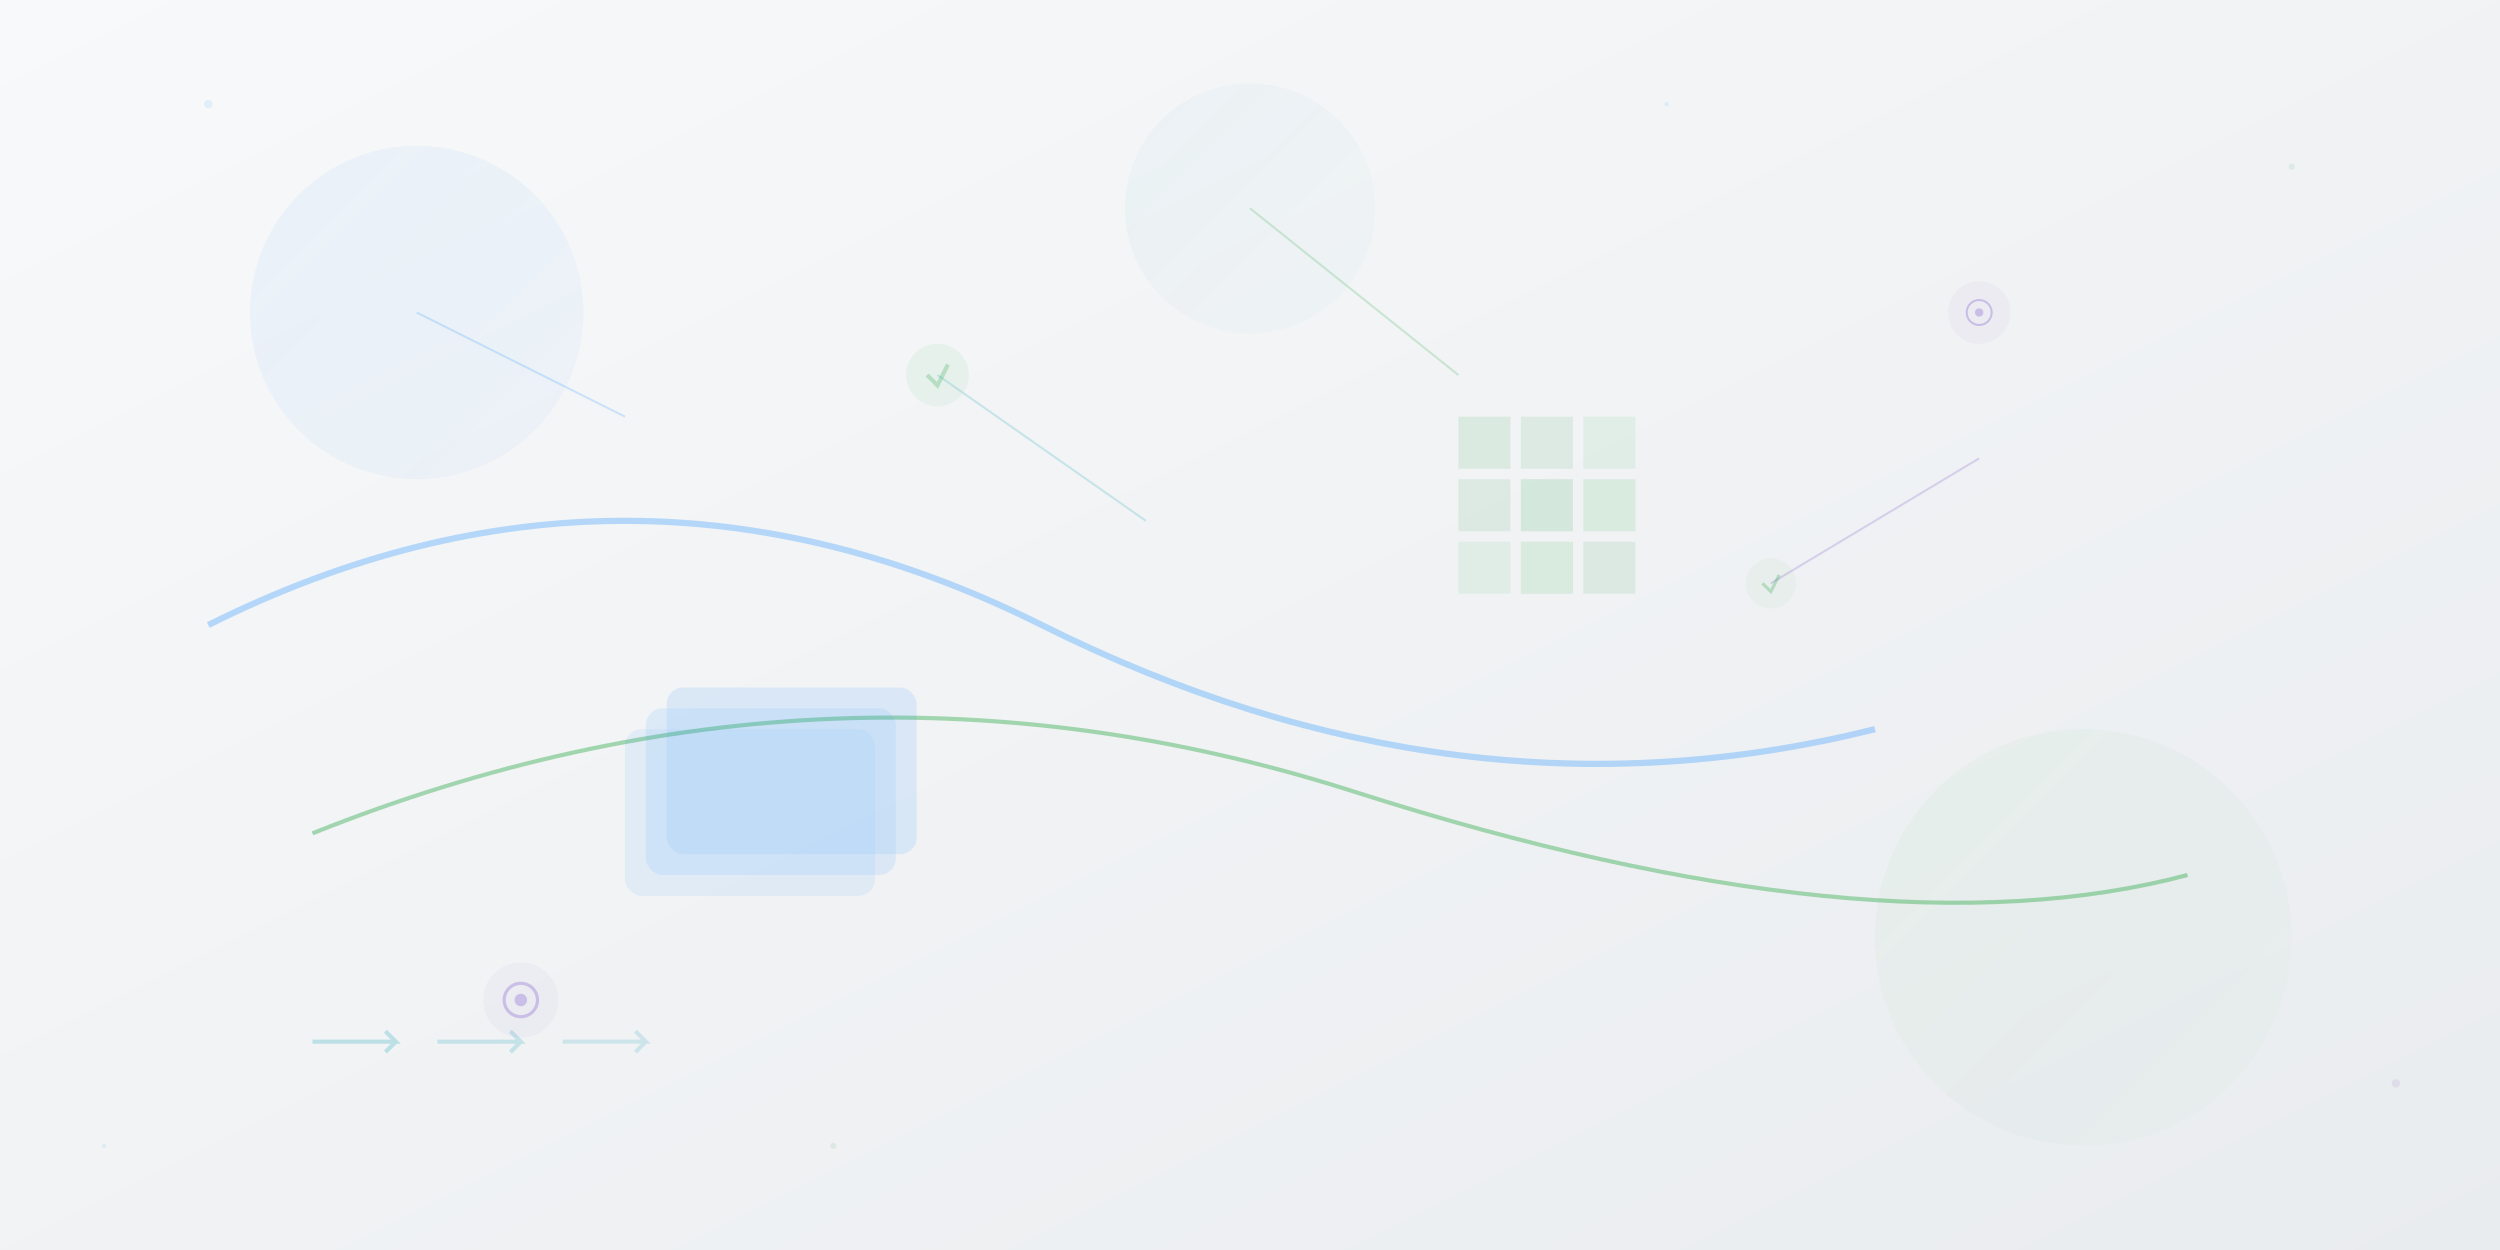 <svg viewBox="0 0 1200 600" xmlns="http://www.w3.org/2000/svg">
  <rect x="0" y="0" width="1200" height="600" fill="#333333" stroke="none"/>
  <!-- Background gradient -->
  <defs>
    <linearGradient id="bgGradient" x1="0%" y1="0%" x2="100%" y2="100%">
      <stop offset="0%" style="stop-color:#f8f9fa;stop-opacity:1" />
      <stop offset="100%" style="stop-color:#e9ecef;stop-opacity:1" />
    </linearGradient>
    
    <linearGradient id="shapeGradient1" x1="0%" y1="0%" x2="100%" y2="100%">
      <stop offset="0%" style="stop-color:#1e90ff;stop-opacity:0.1" />
      <stop offset="100%" style="stop-color:#1e90ff;stop-opacity:0.05" />
    </linearGradient>
    
    <linearGradient id="shapeGradient2" x1="0%" y1="0%" x2="100%" y2="100%">
      <stop offset="0%" style="stop-color:#28a745;stop-opacity:0.08" />
      <stop offset="100%" style="stop-color:#28a745;stop-opacity:0.03" />
    </linearGradient>
    
    <linearGradient id="shapeGradient3" x1="0%" y1="0%" x2="100%" y2="100%">
      <stop offset="0%" style="stop-color:#17a2b8;stop-opacity:0.06" />
      <stop offset="100%" style="stop-color:#17a2b8;stop-opacity:0.02" />
    </linearGradient>
  </defs>
  
  <!-- Background -->
  <rect width="1200" height="600" fill="url(#bgGradient)"/>
  
  <!-- Abstract organizational shapes -->
  
  <!-- Large organizing circles -->
  <circle cx="200" cy="150" r="80" fill="url(#shapeGradient1)" opacity="0.6"/>
  <circle cx="1000" cy="450" r="100" fill="url(#shapeGradient2)" opacity="0.5"/>
  <circle cx="600" cy="100" r="60" fill="url(#shapeGradient3)" opacity="0.7"/>
  
  <!-- Connected workflow paths -->
  <path d="M 100,300 Q 300,200 500,300 T 900,350" stroke="#1e90ff" stroke-width="3" fill="none" opacity="0.3"/>
  <path d="M 150,400 Q 400,300 650,380 T 1050,420" stroke="#28a745" stroke-width="2" fill="none" opacity="0.4"/>
  
  <!-- Geometric organization elements -->
  <g opacity="0.4">
    <!-- File/document stack -->
    <rect x="300" y="350" width="120" height="80" rx="8" fill="#1e90ff" opacity="0.2"/>
    <rect x="310" y="340" width="120" height="80" rx="8" fill="#1e90ff" opacity="0.25"/>
    <rect x="320" y="330" width="120" height="80" rx="8" fill="#1e90ff" opacity="0.3"/>
    
    <!-- Grid organization pattern -->
    <g transform="translate(700, 200)">
      <rect x="0" y="0" width="25" height="25" fill="#28a745" opacity="0.3"/>
      <rect x="30" y="0" width="25" height="25" fill="#28a745" opacity="0.25"/>
      <rect x="60" y="0" width="25" height="25" fill="#28a745" opacity="0.2"/>
      <rect x="0" y="30" width="25" height="25" fill="#28a745" opacity="0.25"/>
      <rect x="30" y="30" width="25" height="25" fill="#28a745" opacity="0.35"/>
      <rect x="60" y="30" width="25" height="25" fill="#28a745" opacity="0.3"/>
      <rect x="0" y="60" width="25" height="25" fill="#28a745" opacity="0.2"/>
      <rect x="30" y="60" width="25" height="25" fill="#28a745" opacity="0.3"/>
      <rect x="60" y="60" width="25" height="25" fill="#28a745" opacity="0.25"/>
    </g>
    
    <!-- Workflow arrows -->
    <g transform="translate(150, 500)">
      <path d="M 0,0 L 40,0 L 35,-5 M 40,0 L 35,5" stroke="#17a2b8" stroke-width="2" fill="none" opacity="0.6"/>
      <path d="M 60,0 L 100,0 L 95,-5 M 100,0 L 95,5" stroke="#17a2b8" stroke-width="2" fill="none" opacity="0.5"/>
      <path d="M 120,0 L 160,0 L 155,-5 M 160,0 L 155,5" stroke="#17a2b8" stroke-width="2" fill="none" opacity="0.4"/>
    </g>
  </g>
  
  <!-- Floating organizational icons -->
  <g opacity="0.3">
    <!-- Checkmarks for completed tasks -->
    <circle cx="450" cy="180" r="15" fill="#28a745" opacity="0.2"/>
    <path d="M 445,180 L 450,185 L 455,175" stroke="#28a745" stroke-width="2" fill="none"/>
    
    <circle cx="850" cy="280" r="12" fill="#28a745" opacity="0.15"/>
    <path d="M 846,280 L 850,284 L 854,276" stroke="#28a745" stroke-width="1.5" fill="none"/>
    
    <!-- Gear icons for processes -->
    <circle cx="250" cy="480" r="18" fill="#6f42c1" opacity="0.15"/>
    <g transform="translate(250, 480)">
      <circle r="8" fill="none" stroke="#6f42c1" stroke-width="1.5"/>
      <circle r="3" fill="#6f42c1"/>
    </g>
    
    <circle cx="950" cy="150" r="15" fill="#6f42c1" opacity="0.12"/>
    <g transform="translate(950, 150)">
      <circle r="6" fill="none" stroke="#6f42c1" stroke-width="1"/>
      <circle r="2" fill="#6f42c1"/>
    </g>
  </g>
  
  <!-- Subtle connecting lines -->
  <g opacity="0.2">
    <line x1="200" y1="150" x2="300" y2="200" stroke="#1e90ff" stroke-width="1"/>
    <line x1="600" y1="100" x2="700" y2="180" stroke="#28a745" stroke-width="1"/>
    <line x1="450" y1="180" x2="550" y2="250" stroke="#17a2b8" stroke-width="1"/>
    <line x1="850" y1="280" x2="950" y2="220" stroke="#6f42c1" stroke-width="1"/>
  </g>
  
  <!-- Subtle texture overlay -->
  <g opacity="0.1">
    <circle cx="100" cy="50" r="2" fill="#1e90ff"/>
    <circle cx="1100" cy="80" r="1.5" fill="#28a745"/>
    <circle cx="50" cy="550" r="1" fill="#17a2b8"/>
    <circle cx="1150" cy="520" r="2" fill="#6f42c1"/>
    <circle cx="800" cy="50" r="1" fill="#1e90ff"/>
    <circle cx="400" cy="550" r="1.5" fill="#28a745"/>
  </g>
</svg>

